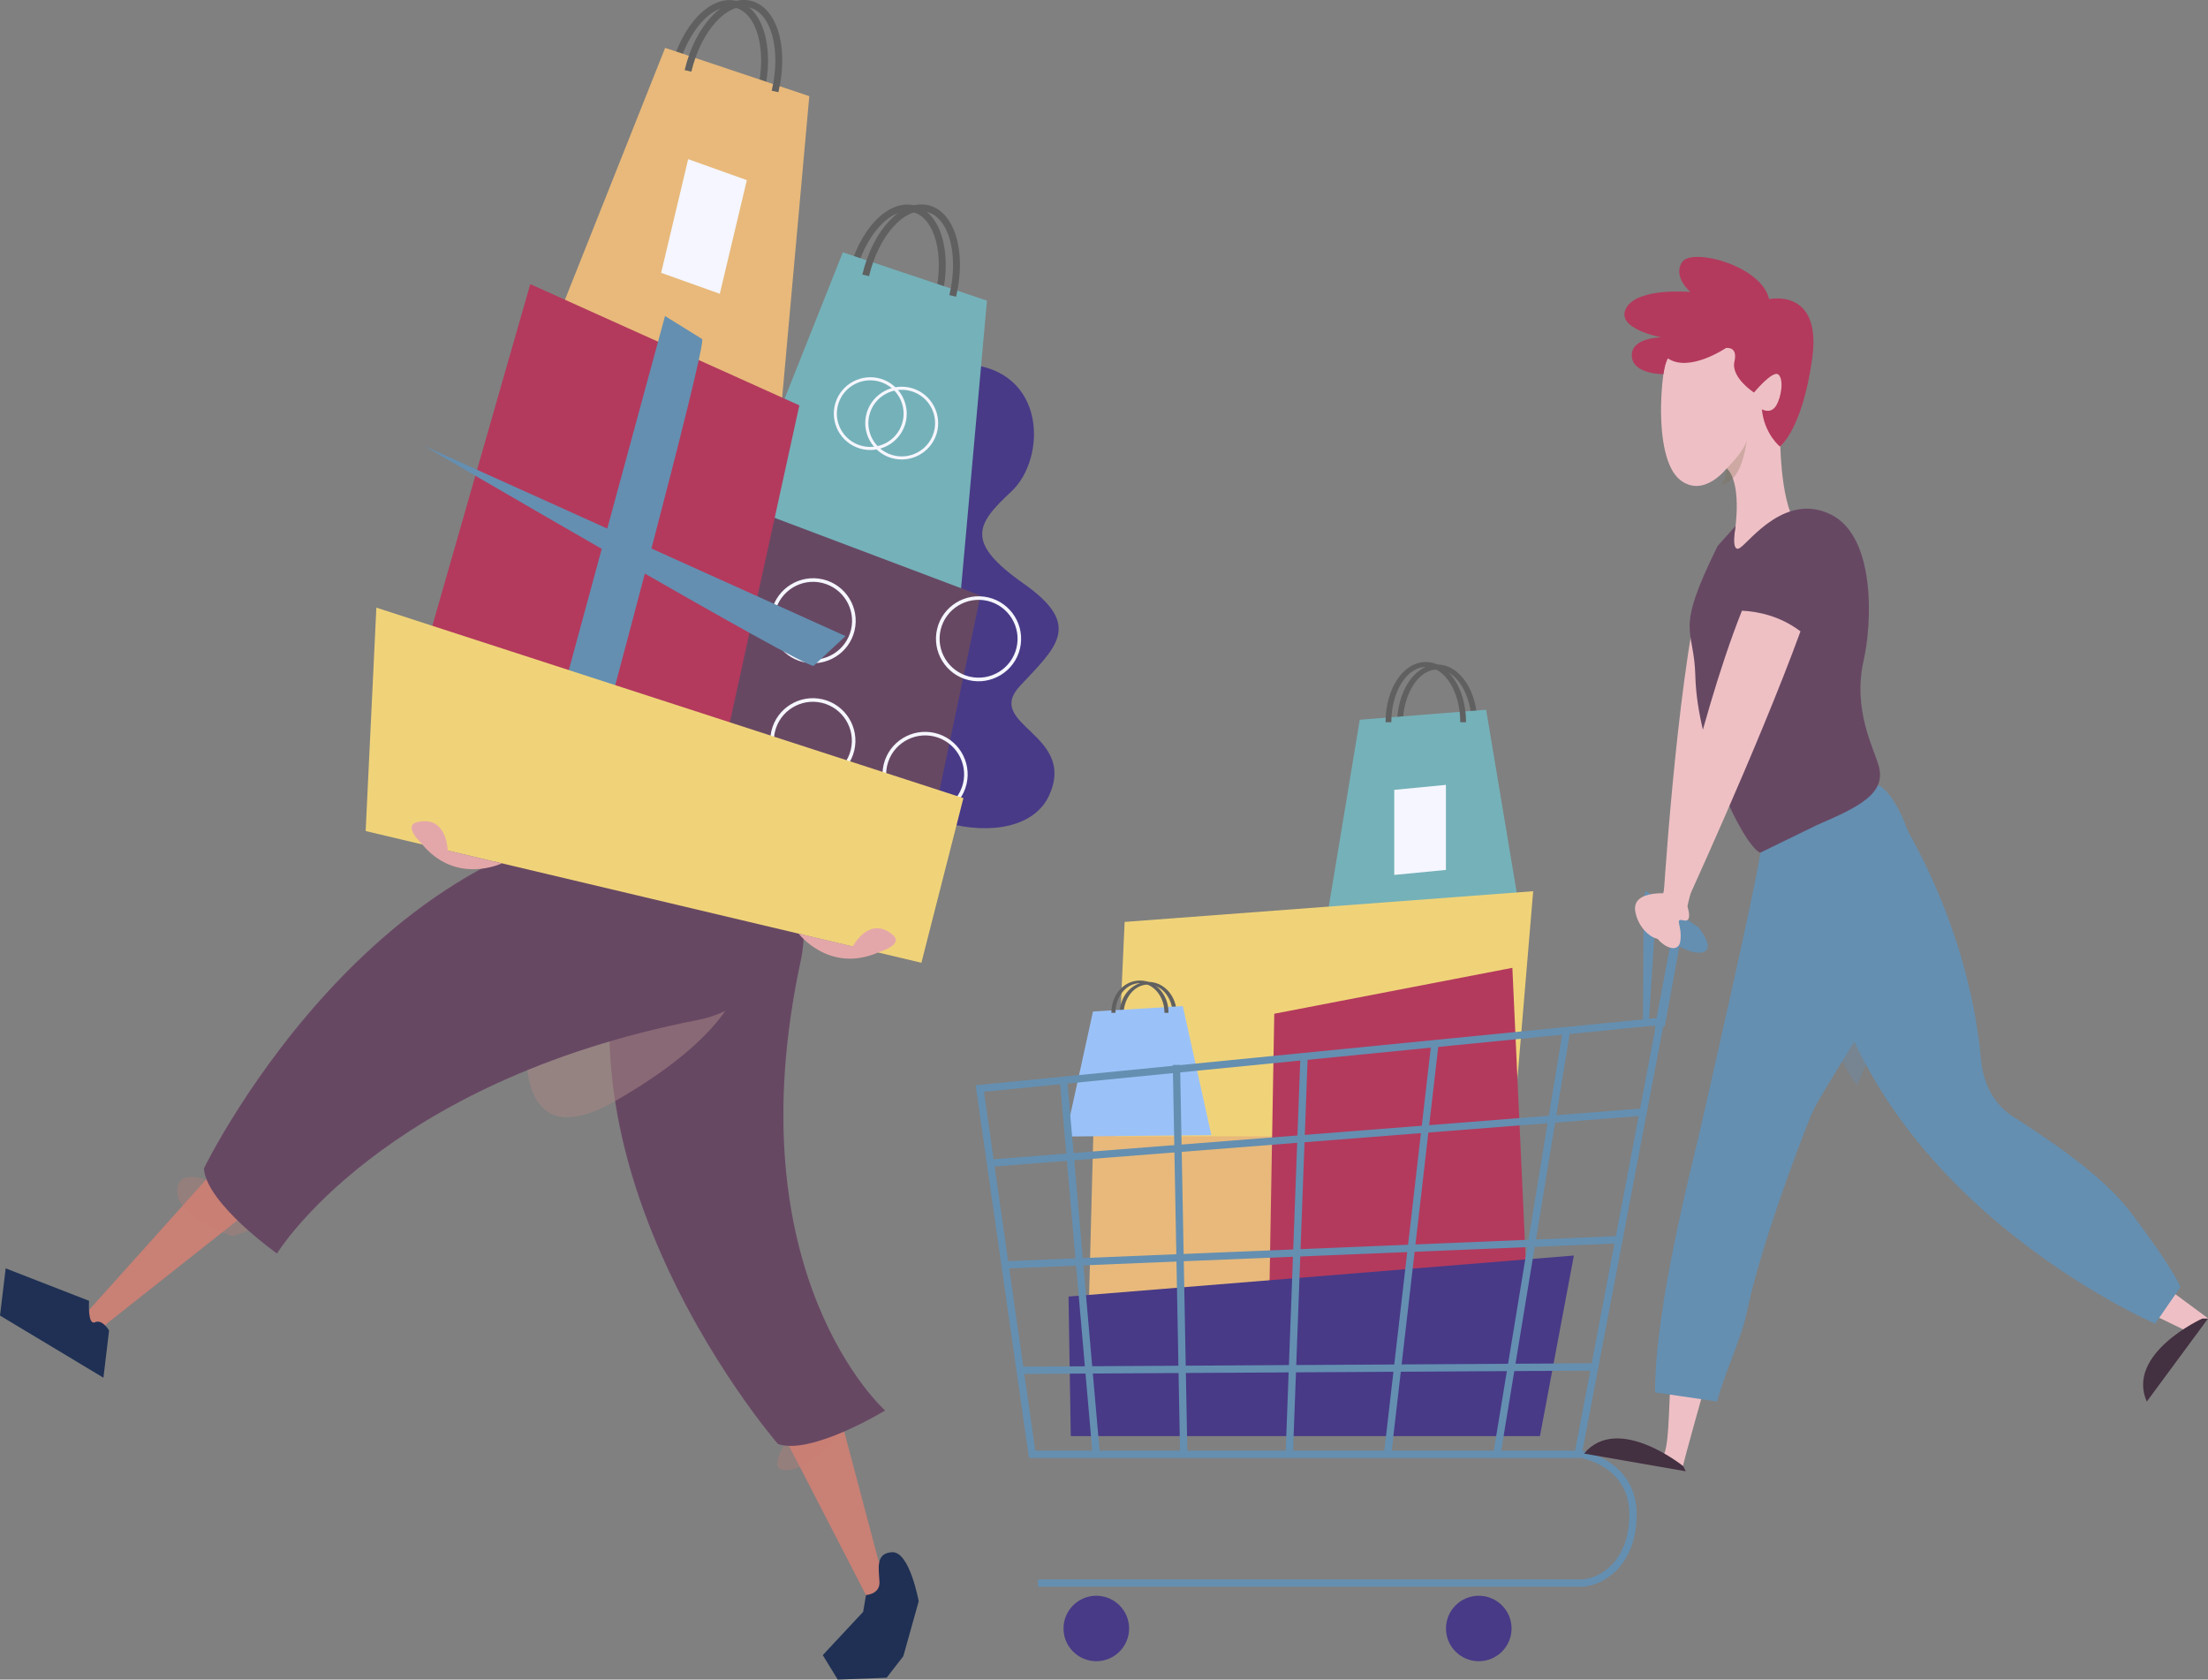 <?xml version="1.0" encoding="UTF-8"?> <svg xmlns="http://www.w3.org/2000/svg" width="259" height="197" viewBox="0 0 259 197" fill="none"><rect x="0" y="0" width="259" height="197" fill="#808080" stroke="none"/> <g clip-path="url(#clip0)"> <path d="M82.48 150.068L101.574 187.079L101.002 193.463C101.002 193.463 96.536 194.613 98.213 195.533C99.889 196.445 103.171 196.318 103.536 195.327C103.91 194.335 106.826 184.914 105.984 184.462C105.142 184.002 103.06 183.106 103.06 183.106L94.176 149.616L82.48 150.068Z" fill="#C98075"></path> <path d="M101.248 189.054L101.582 187.079C101.582 187.079 103.219 187.016 103.163 185.548C103.107 184.081 102.623 182.138 104.665 182.059C106.715 181.98 107.764 187.817 107.764 187.817L105.96 194.256L104.005 196.778L98.268 197L96.512 194.129L101.248 189.054Z" fill="#1F3054"></path> <path opacity="0.28" d="M100.58 165.334C100.143 165.802 96.329 172.273 92.261 172.431C88.193 172.59 96.655 163.311 97.911 163.676C99.174 164.041 100.58 165.334 100.58 165.334Z" fill="#C98075"></path> <path d="M86.913 93.666C86.913 93.666 96.202 102.112 93.93 112.668C85.984 149.576 103.823 165.437 103.823 165.437C103.823 165.437 95.138 170.734 91.252 169.362C91.252 169.362 58.022 131.138 77.736 97.402C82.297 89.582 86.913 93.666 86.913 93.666Z" fill="#674863"></path> <path opacity="0.53" d="M86.977 114.048C86.977 114.048 87.247 120.511 72.15 129.147C57.052 137.783 62.694 114.095 62.694 114.095C62.694 114.095 83.258 104.357 86.977 114.048Z" fill="#A98684"></path> <path d="M38.49 122.406L10.37 153.732C10.37 153.732 1.7 150.377 1.621 151.535C1.621 151.535 9.432 159.013 10.052 158.371C10.671 157.728 12.563 155.222 12.563 155.222L46.651 128.259L38.49 122.406Z" fill="#C98075"></path> <path d="M12.793 156.055C12.793 156.055 12.022 154.699 11.14 155.088C10.25 155.476 10.449 152.574 10.449 152.574L0.667 148.767L0 154.303L12.133 161.591L12.793 156.055Z" fill="#1F3054"></path> <path opacity="0.28" d="M27.334 144.992C27.334 144.992 20.302 142.819 20.811 139.322C21.319 135.825 28.693 140.607 28.693 140.607L29.067 144.374L27.334 144.992Z" fill="#C98075"></path> <path d="M93.35 104.951C93.35 104.951 92.444 117.561 81.828 119.639C44.72 126.903 32.491 147.022 32.491 147.022C32.491 147.022 24.188 141.146 23.918 137.046C23.918 137.046 45.999 91.501 84.832 96.275C93.834 97.378 93.35 104.951 93.35 104.951Z" fill="#674863"></path> <path d="M92.944 65.26C92.944 65.26 96.091 64.466 97.132 63.769C98.173 63.071 101.899 60.192 101.892 57.932C101.892 57.932 97.855 58.455 97.442 55.259C96.901 51.096 106.008 43.855 107.835 43.76C109.663 43.665 114.001 42.261 116.894 45.981C119.778 49.7 111.737 60.755 107.732 60.43C107.732 60.43 101.963 66.283 102.869 68.828C102.869 68.828 96.377 69.931 94.541 67.773C92.706 65.609 92.944 65.26 92.944 65.26Z" fill="#E4A6A9"></path> <path opacity="0.29" d="M100.851 58.63L101.892 57.932C101.892 57.932 104.585 58.011 105.626 57.305C105.626 57.305 102.94 59.486 101.2 59.145C99.46 58.812 100.851 58.63 100.851 58.63Z" fill="#826E4F"></path> <path d="M76.727 24.323C76.885 24.22 77.076 24.156 77.275 24.164C77.474 24.164 77.688 24.243 77.839 24.394C77.99 24.545 78.077 24.743 78.101 24.933C78.117 25.028 78.109 25.124 78.109 25.219C78.085 25.314 78.077 25.401 78.046 25.496C77.982 25.322 77.926 25.155 77.863 25.005C77.791 24.854 77.72 24.727 77.617 24.624C77.426 24.41 77.1 24.346 76.727 24.323Z" fill="#6C543B"></path> <path d="M88.924 104.555C88.924 104.555 87.104 95.268 86.699 93.563C86.302 91.858 105.157 77.004 105.706 74.721C106.246 72.437 106.135 62.746 98.316 61.699C90.497 60.652 77.775 63.269 78.213 68.21C78.65 73.142 75.749 85.339 72.412 92.596C70.33 97.124 74.47 101.874 77.879 104.809C80.032 106.656 83.052 107.108 85.658 105.982L88.924 104.555Z" fill="#DF74AE"></path> <path d="M111.244 44.625C111.244 44.625 113.533 45.164 112.992 47.456C112.452 49.74 92.539 72.397 97.633 84.879C102.734 97.362 119.715 100.582 123.052 93.317C126.389 86.061 115.336 85.046 119.659 80.438C123.982 75.831 127.001 73.325 120.088 68.463C113.175 63.602 114.486 61.501 118.626 57.654C122.766 53.808 122.837 43.356 113.31 42.705C113.31 42.705 111.196 41.397 108.908 40.858C106.62 40.318 104.856 45.37 104.856 45.37C104.856 45.37 110.267 41.976 111.244 44.625Z" fill="#483A87"></path> <path d="M99.484 32.221L100.271 32.404C101.407 27.638 104.442 24.259 107.041 24.87C109.639 25.488 110.831 29.866 109.695 34.632L110.481 34.815C111.737 29.525 110.306 24.814 107.231 24.085C104.14 23.363 100.747 26.94 99.484 32.221Z" fill="#606060"></path> <path d="M84.418 65.91L112.38 72.952L115.773 35.259L98.864 29.596L84.418 65.91Z" fill="#75B1B9"></path> <path d="M101.153 32.206L101.939 32.388C103.076 27.622 106.111 24.243 108.709 24.854C111.308 25.473 112.499 29.85 111.363 34.616L112.15 34.799C113.405 29.509 111.975 24.799 108.9 24.069C105.809 23.347 102.408 26.916 101.153 32.206Z" fill="#606060"></path> <path d="M78.642 8.24L79.428 8.422C80.564 3.656 83.6 0.278 86.198 0.888C88.797 1.507 89.989 5.884 88.852 10.651L89.639 10.833C90.894 5.543 89.464 0.833 86.389 0.103C83.306 -0.619 79.905 2.95 78.642 8.24Z" fill="#606060"></path> <path d="M63.576 41.928L91.538 48.97L94.931 11.277L78.022 5.615L63.576 41.928Z" fill="#E8B97B"></path> <path d="M80.31 8.224L81.097 8.406C82.233 3.64 85.269 0.262 87.867 0.872C90.465 1.483 91.657 5.869 90.521 10.635L91.308 10.817C92.563 5.528 91.133 0.817 88.058 0.087C84.982 -0.642 81.566 2.934 80.31 8.224Z" fill="#606060"></path> <path d="M108.709 99.82L115.01 69.851L82.94 57.749L76.504 92.191L108.709 99.82Z" fill="#674863"></path> <path d="M109.925 73.769C110.561 71.096 113.262 69.439 115.94 70.073C118.618 70.708 120.279 73.404 119.643 76.077C119.007 78.749 116.306 80.407 113.628 79.772C110.95 79.138 109.289 76.442 109.925 73.769ZM110.338 73.864C109.758 76.315 111.276 78.773 113.731 79.36C116.186 79.939 118.658 78.424 119.238 75.974C119.818 73.523 118.3 71.065 115.845 70.478C113.389 69.899 110.918 71.421 110.338 73.864Z" fill="#F5F6FF"></path> <path d="M90.489 85.72C91.125 83.047 93.826 81.39 96.504 82.025C99.182 82.659 100.843 85.355 100.207 88.028C99.571 90.7 96.87 92.358 94.192 91.723C91.514 91.089 89.853 88.401 90.489 85.72ZM90.902 85.823C90.322 88.274 91.84 90.732 94.295 91.319C96.751 91.898 99.214 90.383 99.802 87.933C100.382 85.482 98.864 83.024 96.409 82.437C93.954 81.85 91.482 83.373 90.902 85.823Z" fill="#F5F6FF"></path> <path d="M90.521 71.651C91.157 68.979 93.858 67.322 96.536 67.956C99.214 68.59 100.875 71.287 100.239 73.959C99.603 76.632 96.902 78.289 94.224 77.655C91.546 77.02 89.885 74.332 90.521 71.651ZM90.926 71.755C90.346 74.205 91.864 76.663 94.319 77.25C96.775 77.829 99.238 76.315 99.826 73.864C100.406 71.414 98.888 68.955 96.433 68.368C93.985 67.781 91.514 69.304 90.926 71.755Z" fill="#F5F6FF"></path> <path d="M103.656 89.669C104.291 86.997 106.993 85.339 109.671 85.974C112.349 86.608 114.009 89.305 113.374 91.977C112.738 94.65 110.036 96.307 107.358 95.673C104.681 95.038 103.02 92.342 103.656 89.669ZM104.069 89.765C103.489 92.215 105.006 94.674 107.462 95.26C109.917 95.839 112.38 94.325 112.968 91.874C113.548 89.424 112.031 86.965 109.575 86.378C107.12 85.799 104.649 87.322 104.069 89.765Z" fill="#F5F6FF"></path> <path d="M83.95 92.294L93.763 47.543L62.201 33.324L48.2 82.167L83.95 92.294Z" fill="#B33A5D"></path> <path d="M82.344 39.755C83.131 39.938 69.44 90.518 69.44 90.518L64.688 86.077L78.006 37.067L82.344 39.755Z" fill="#648FB1"></path> <path d="M99.182 74.61L95.447 78.083C95.058 78.789 49.774 52.309 49.774 52.309" fill="#648FB1"></path> <path d="M108.082 112.922L42.892 97.473L44.148 71.271L113.008 93.611L108.082 112.922Z" fill="#F0D379"></path> <path d="M103.171 111.645C103.171 111.645 106.095 110.796 104.712 109.638C101.947 107.323 100.032 111.01 100.032 111.01L93.683 109.503C93.683 109.511 97.331 114.286 103.171 111.645Z" fill="#E4A7A9"></path> <path d="M49.424 98.908C49.424 98.908 47.199 96.839 48.955 96.426C52.468 95.601 52.515 99.757 52.515 99.757L58.864 101.264C58.864 101.256 53.453 103.889 49.424 98.908Z" fill="#E4A7A9"></path> <path d="M101.677 48.392C102.36 46.139 104.752 44.862 107.009 45.537C109.266 46.219 110.545 48.606 109.869 50.858C109.186 53.11 106.794 54.387 104.538 53.713C102.281 53.031 100.994 50.644 101.677 48.392ZM102.027 48.495C101.399 50.556 102.575 52.745 104.641 53.364C106.707 53.99 108.9 52.817 109.52 50.755C110.148 48.693 108.972 46.504 106.906 45.886C104.84 45.267 102.647 46.433 102.027 48.495Z" fill="#F5F6FF"></path> <path d="M97.99 47.281C98.674 45.029 101.065 43.752 103.322 44.426C105.579 45.108 106.858 47.495 106.182 49.748C105.499 52 103.107 53.277 100.851 52.603C98.586 51.921 97.307 49.533 97.99 47.281ZM98.332 47.384C97.704 49.446 98.88 51.635 100.946 52.254C103.012 52.88 105.205 51.706 105.825 49.645C106.453 47.583 105.277 45.394 103.211 44.775C101.153 44.149 98.96 45.322 98.332 47.384Z" fill="#F5F6FF"></path> <path d="M87.605 21.127L80.723 18.668L77.553 31.999L84.434 34.458L87.605 21.127Z" fill="#F5F6FF"></path> <path d="M195.051 106.498L197.514 107.957C197.514 107.957 202.893 86.775 205.269 72.564C202.544 71.184 201.304 68.241 199.524 68.487C196.56 81.112 195.051 106.498 195.051 106.498Z" fill="#EEC0C4"></path> <path d="M252.039 153.962L257.427 156.571L259 154.62L255.178 151.797C255.186 151.789 251.141 152.875 252.039 153.962Z" fill="#EEC0C5"></path> <path d="M258.333 154.651C258.333 154.651 249.346 158.744 251.817 164.39L259.008 154.651" fill="#433041"></path> <path d="M221.32 93.468C221.543 93.841 230.744 106.633 232.381 124.318C232.627 126.958 233.779 129.425 236.004 130.876C240.112 133.549 246.493 137.688 249.846 142.09C254.963 148.807 255.766 150.956 255.766 150.956L252.802 155.254C252.802 155.254 217.434 140.059 213.398 107.917C209.361 75.767 221.32 93.468 221.32 93.468Z" fill="#648FB1"></path> <path opacity="0.35" d="M217.824 127.315C217.824 127.315 225.627 110.931 219.437 107.172C213.247 103.413 210.553 117.109 217.824 127.315Z" fill="#648FB1"></path> <path d="M194.137 170.83C194.923 171.028 196.219 172.661 197.363 172.17C197.649 170.79 199.739 163.462 200.295 161.456L196.084 160.885C195.71 163.383 195.901 168.902 195.202 170.56C195.059 170.941 193.747 170.734 194.137 170.83Z" fill="#EEC0C5"></path> <path d="M220.247 92.128C214.566 92.128 208.471 86.362 208.471 86.362C208.471 86.362 207.859 90.653 206.517 99.915C205.881 104.293 200.827 126.34 199.516 132.153C198.547 136.459 194.137 153.105 194.137 163.311L201.407 164.382C202.424 160.71 204.284 156.904 204.904 153.906C206.517 146.118 211.109 134.08 212.436 130.805C213.763 127.529 223.195 114.523 224.546 107.164C226.04 99.067 221.606 92.128 220.247 92.128Z" fill="#648FB1"></path> <path d="M171.761 96.728C171.658 96.624 171.515 96.553 171.348 96.521C171.189 96.49 170.998 96.513 170.839 96.593C170.688 96.68 170.585 96.799 170.521 96.934C170.49 96.997 170.474 97.069 170.458 97.132C170.458 97.203 170.45 97.267 170.458 97.338C170.545 97.227 170.625 97.116 170.704 97.021C170.791 96.926 170.879 96.847 170.982 96.791C171.181 96.68 171.451 96.688 171.761 96.728Z" fill="#6C543B"></path> <path d="M173.31 85.006H172.635C172.635 81.438 170.823 78.527 168.59 78.527C166.358 78.527 164.546 81.43 164.546 85.006H163.87C163.87 81.049 165.944 77.94 168.59 77.94C171.244 77.948 173.31 81.049 173.31 85.006Z" fill="#606060"></path> <path d="M179.039 111.431L154.971 111.724L159.5 84.419L174.327 83.246L179.039 111.431Z" fill="#75B1B9"></path> <path d="M171.967 84.713H171.292C171.292 81.144 169.48 78.234 167.248 78.234C165.015 78.234 163.203 81.136 163.203 84.713H162.528C162.528 80.756 164.601 77.647 167.248 77.647C169.894 77.655 171.967 80.756 171.967 84.713Z" fill="#606060"></path> <path d="M163.545 92.643L169.607 92.056V102.033L163.545 102.62V92.643Z" fill="#F5F6FF"></path> <path d="M127.597 157.847L128.256 132.708L156.187 129.108L154.78 157.847H127.597Z" fill="#E8B97B"></path> <path d="M130.783 133.279L131.92 108.131L179.842 104.531L177.426 133.279H130.783Z" fill="#F0D379"></path> <path d="M148.813 156.531L149.472 118.901L177.402 113.516L179.31 155.207L148.813 156.531Z" fill="#B33A5D"></path> <path d="M125.602 168.442H180.636L184.617 147.26L125.34 152.074L125.602 168.442Z" fill="#483A87"></path> <path d="M138.03 118.957H137.553C137.553 117.037 136.266 115.475 134.677 115.475C133.095 115.475 131.8 117.037 131.8 118.957H131.323C131.323 116.831 132.794 115.166 134.677 115.166C136.552 115.158 138.03 116.823 138.03 118.957Z" fill="#606060"></path> <path d="M142.098 133.144L124.991 133.303L128.209 118.639L138.745 118.005L142.098 133.144Z" fill="#9BC2F8"></path> <path d="M137.069 118.798H136.592C136.592 116.879 135.304 115.316 133.715 115.316C132.134 115.316 130.839 116.879 130.839 118.798H130.362C130.362 116.673 131.832 115.007 133.715 115.007C135.598 114.999 137.069 116.665 137.069 118.798Z" fill="#606060"></path> <path d="M201.391 67.195C201.391 67.195 203.155 64.205 203.41 62.888C203.664 61.572 204.276 56.592 202.544 54.926C202.544 54.926 199.906 58.4 197.148 56.346C193.565 53.673 194.9 41.349 196.203 39.882C197.506 38.415 199.707 34.053 204.721 34.6C209.735 35.148 212.111 49.486 208.837 52.301C208.837 52.301 208.948 61.048 211.578 62.238C211.578 62.238 207.526 68.019 204.49 67.821C201.479 67.639 201.391 67.195 201.391 67.195Z" fill="#EEC0C5"></path> <path opacity="0.29" d="M202.297 56.243L202.552 54.926C202.552 54.926 204.641 52.92 204.896 51.603C204.896 51.603 204.53 55.275 202.965 56.354C201.384 57.44 202.297 56.243 202.297 56.243Z" fill="#826E4F"></path> <path d="M214.773 60.351C209.473 57.718 205.309 63.428 204.133 64.237C202.957 65.045 203.592 61.683 203.592 61.683L201.487 64.022C196.362 74.419 198.714 73.388 198.865 79.296C199.071 87.782 204.379 99.035 206.469 100.019L213.12 96.775C217.927 94.697 221.209 93.143 220.406 89.955C219.898 87.917 217.26 83.349 218.61 77.441C219.58 73.19 220.073 62.983 214.773 60.351Z" fill="#674863"></path> <path d="M195.122 43.887C195.122 43.887 191.491 43.919 191.411 41.746C191.324 39.573 194.868 39.565 194.868 39.565C194.868 39.565 189.401 38.566 190.76 36.123C192.118 33.681 198.277 34.244 198.277 34.244C198.277 34.244 196.147 32.412 197.331 30.715C198.515 29.017 206.652 31.183 207.518 35.084C207.518 35.084 213.74 33.704 212.571 42.055C211.411 50.406 208.789 52.38 208.789 52.38C208.789 52.38 206.938 50.882 206.668 48.003C206.668 48.003 207.701 48.621 208.336 47.583C208.972 46.544 209.258 44.458 208.598 43.927C207.939 43.387 205.746 46.044 205.746 46.044C205.746 46.044 203.012 44.276 203.449 42.412C203.887 40.548 202.44 40.826 202.44 40.826C202.44 40.826 198.173 43.728 195.647 42.039C195.639 42.047 195.329 42.531 195.122 43.887Z" fill="#B33A5D"></path> <path d="M132.444 191.005C132.444 193.122 130.72 194.843 128.598 194.843C126.477 194.843 124.752 193.122 124.752 191.005C124.752 188.887 126.477 187.166 128.598 187.166C130.72 187.166 132.444 188.887 132.444 191.005Z" fill="#483A87"></path> <path d="M177.307 191.005C177.307 193.122 175.583 194.843 173.461 194.843C171.34 194.843 169.615 193.122 169.615 191.005C169.615 188.887 171.34 187.166 173.461 187.166C175.583 187.166 177.307 188.887 177.307 191.005Z" fill="#483A87"></path> <path d="M185.468 171.004H120.7L114.446 127.291L195.297 119.313L185.468 171.004ZM121.439 170.148H184.76L194.24 120.273L115.416 128.053L121.439 170.148Z" fill="#648FB1"></path> <path d="M185.499 186.104H121.757V185.247H185.499C187.335 185.247 191.125 183.383 191.125 177.626C191.125 172.027 185.666 171.044 185.436 171.004L185.579 170.163C185.642 170.171 191.983 171.305 191.983 177.626C191.975 184.034 187.613 186.104 185.499 186.104Z" fill="#648FB1"></path> <path d="M125.174 126.582L124.319 126.656L128.159 170.582L129.014 170.508L125.174 126.582Z" fill="#648FB1"></path> <path d="M138.427 124.895L137.569 124.911L138.423 170.542L139.281 170.526L138.427 124.895Z" fill="#648FB1"></path> <path d="M152.533 124.04L150.804 170.519L151.662 170.551L153.391 124.072L152.533 124.04Z" fill="#648FB1"></path> <path d="M167.898 122.31L162.343 170.492L163.196 170.59L168.75 122.408L167.898 122.31Z" fill="#648FB1"></path> <path d="M183.302 121.004L175.17 170.471L176.017 170.609L184.149 121.143L183.302 121.004Z" fill="#648FB1"></path> <path d="M192.653 130.01L116.172 135.997L116.239 136.851L192.72 130.864L192.653 130.01Z" fill="#648FB1"></path> <path d="M190.117 144.968L117.906 147.932L117.941 148.788L190.152 145.823L190.117 144.968Z" fill="#648FB1"></path> <path d="M187.136 159.897L119.627 160.292L119.632 161.148L187.141 160.754L187.136 159.897Z" fill="#648FB1"></path> <path d="M197.442 171.964C197.442 171.964 189.766 165.762 185.809 170.489L197.744 172.566" fill="#433041"></path> <path d="M213.787 61.77C212.945 61.469 212.174 60.43 211.634 60.7C209.123 61.508 206.612 65.894 204.324 71.628C206.111 71.715 208.765 72.199 211.189 74.054C213.628 67.361 215.035 62.214 213.787 61.77Z" fill="#674863"></path> <path d="M194.947 105.562L197.101 107.442C197.101 107.442 206.262 87.592 211.197 74.054C208.773 72.207 206.119 71.715 204.331 71.628C199.024 84.951 194.947 105.562 194.947 105.562Z" fill="#EEC0C4"></path> <path d="M194.137 120.336L196.02 110.392H197.101L195.289 120.336L194.137 121.003" fill="#648FB1"></path> <path d="M192.722 119.567L192.794 107.973L194.137 108.512L193.43 119.567H192.722Z" fill="#648FB1"></path> <path d="M191.983 107.442L193.056 104.484L199.246 108.782C199.246 108.782 201.67 111.74 199.246 111.74C196.83 111.74 191.983 107.442 191.983 107.442Z" fill="#648FB1"></path> <path d="M196.187 104.84C196.187 104.84 191.38 104.182 191.817 106.886C192.254 109.591 195.217 111.201 195.488 109.321C195.758 107.442 194.701 106.593 195.901 106.886C197.101 107.172 196.187 104.84 196.187 104.84Z" fill="#EEC0C4"></path> <path d="M197.8 105.911C197.8 105.911 192.993 105.253 193.43 107.957C193.867 110.661 196.83 112.271 197.101 110.392C197.371 108.512 196.314 107.664 197.514 107.957C198.714 108.243 197.8 105.911 197.8 105.911Z" fill="#EEC0C4"></path> </g> <defs> <clipPath id="clip0"> <rect width="259" height="197" fill="white"></rect> </clipPath> </defs> </svg> 